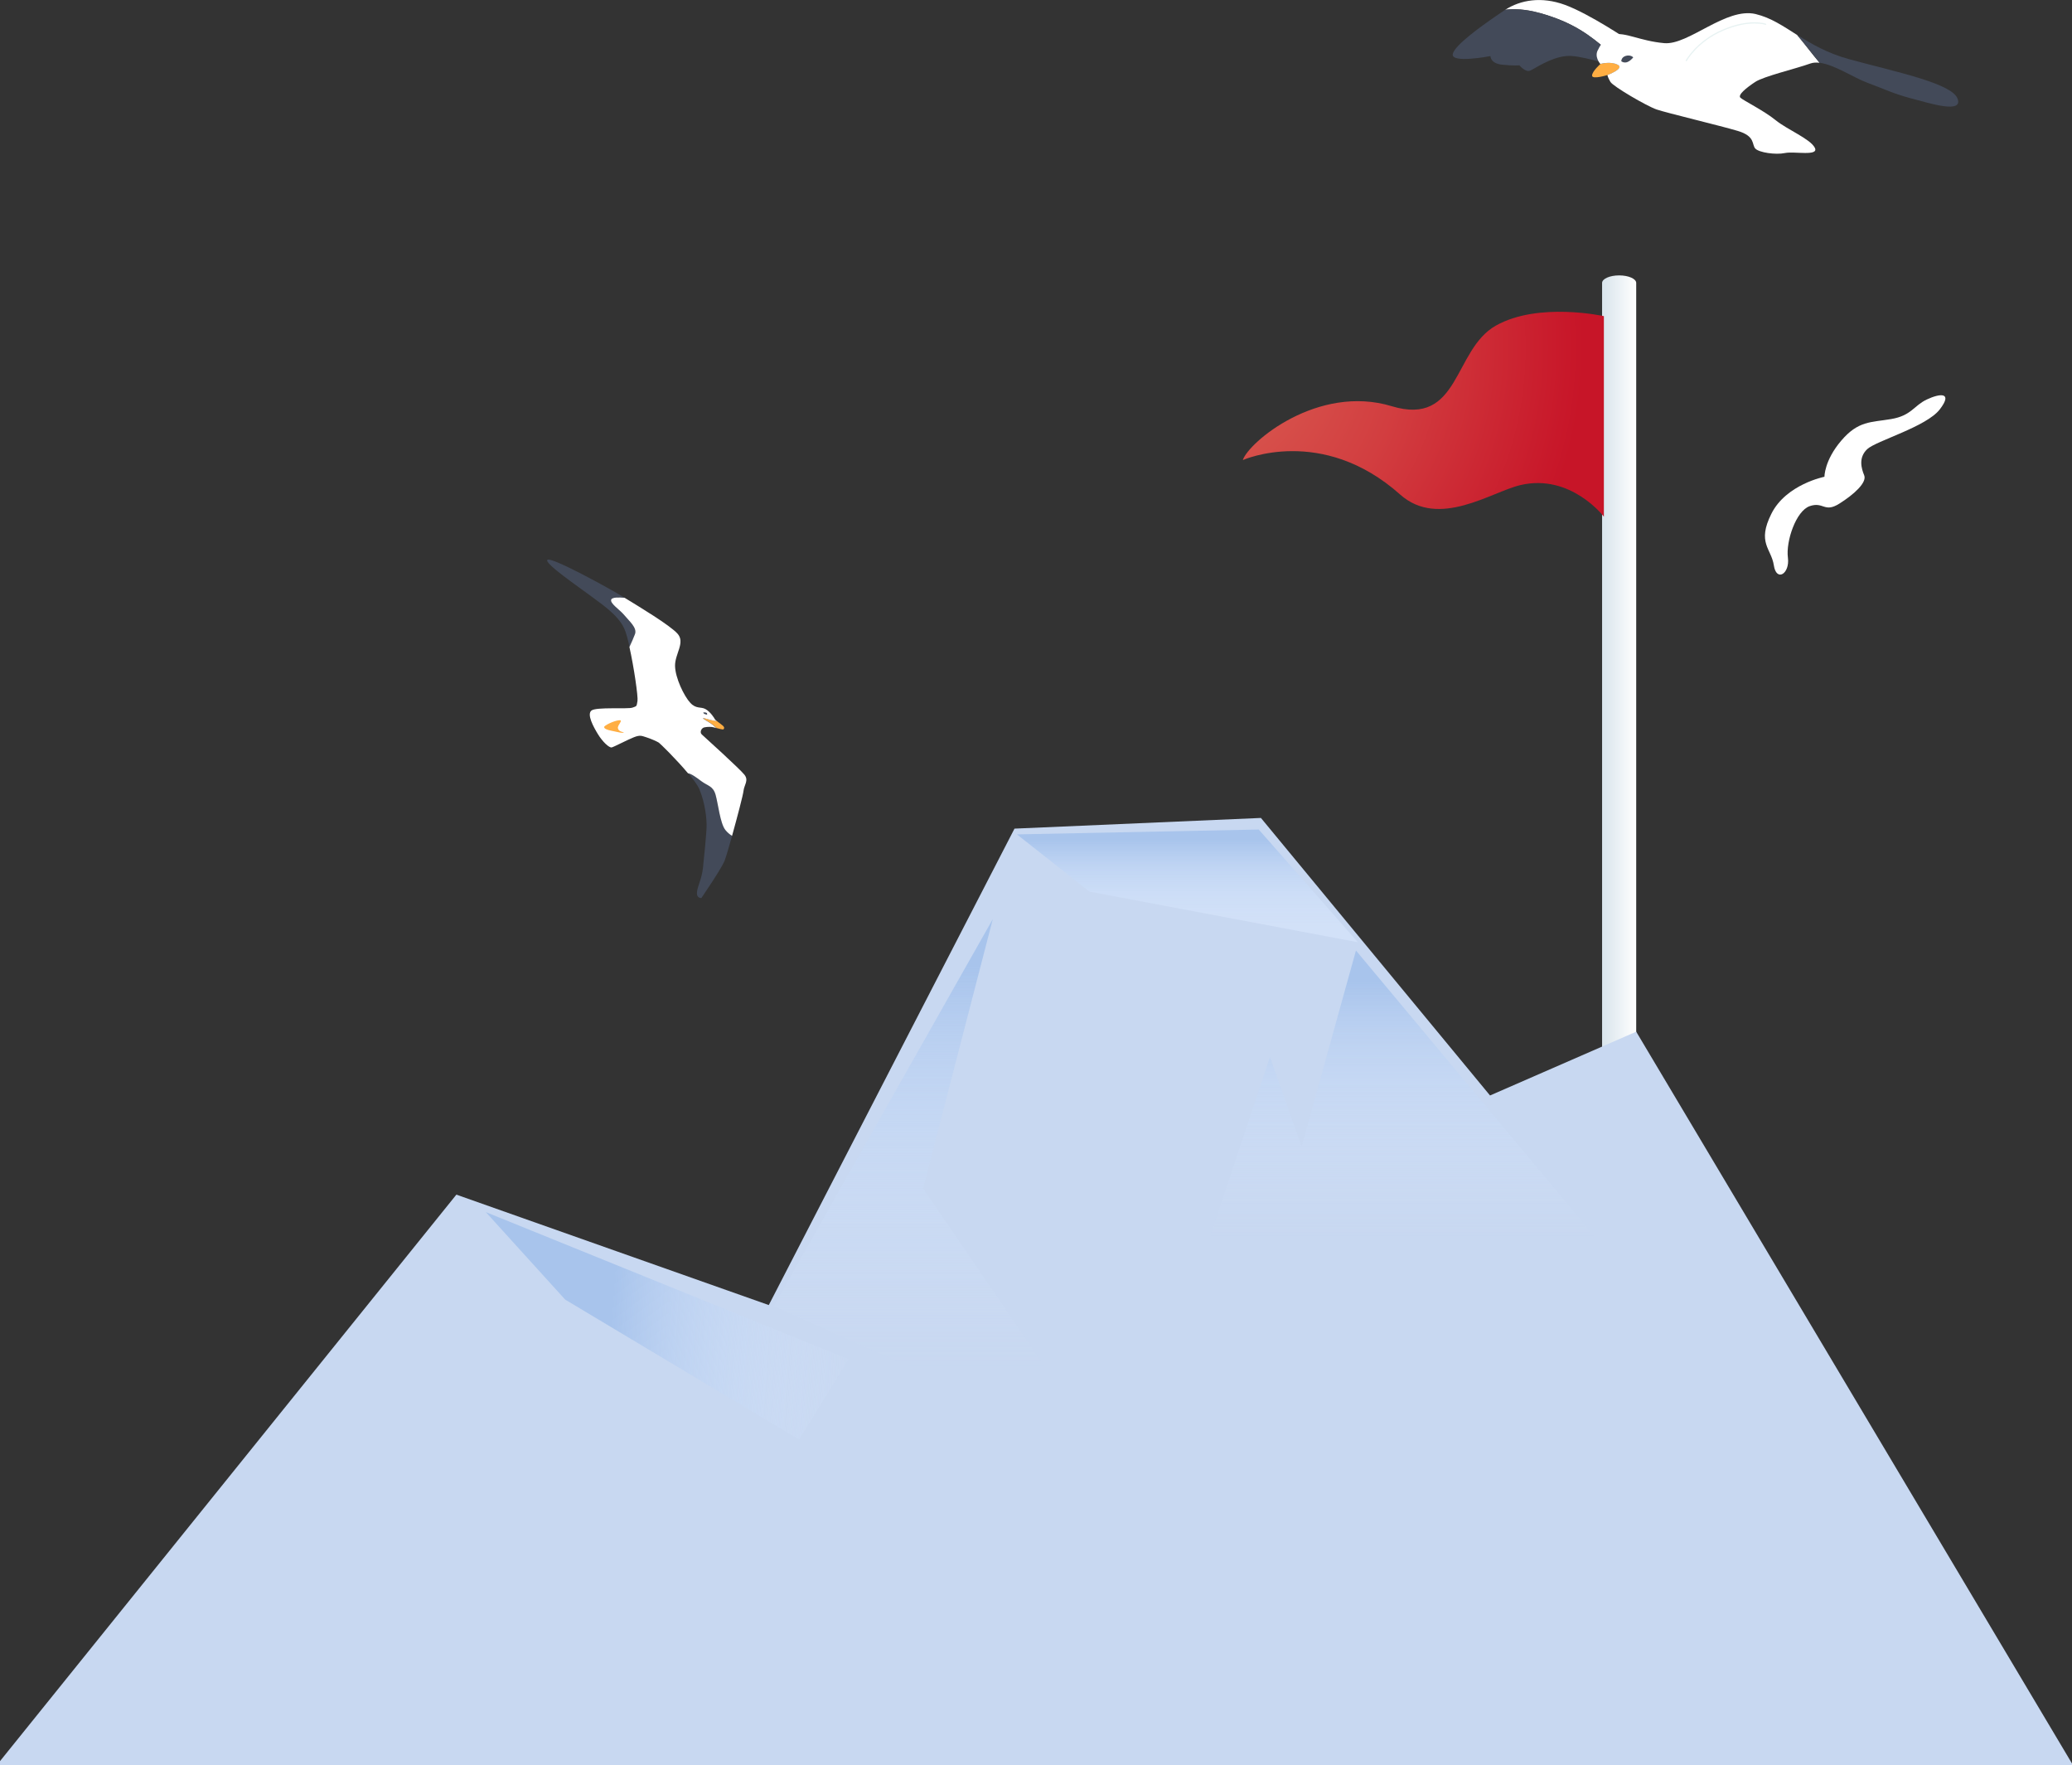<?xml version="1.0" encoding="UTF-8"?>
<svg xmlns="http://www.w3.org/2000/svg" xmlns:xlink="http://www.w3.org/1999/xlink" viewBox="0 0 349.27 297.5">
  <rect x="0" y="0" width="349.27" height="297.5" fill="#333333" stroke="none"/>
  <defs>
    <style>
      .cls-1 {
        fill: #434a59;
      }

      .cls-1, .cls-2, .cls-3, .cls-4, .cls-5, .cls-6, .cls-7, .cls-8, .cls-9, .cls-10, .cls-11 {
        stroke-width: 0px;
      }

      .cls-2 {
        fill: #ffae43;
      }

      .cls-3 {
        fill: url(#linear-gradient);
      }

      .cls-4 {
        fill: #e7f2f2;
      }

      .cls-12 {
        isolation: isolate;
      }

      .cls-5 {
        fill: #c8d8f1;
      }

      .cls-6 {
        fill: #fff;
      }

      .cls-7 {
        fill: url(#_未命名漸層_13-2);
      }

      .cls-7, .cls-9, .cls-10, .cls-11 {
        mix-blend-mode: multiply;
      }

      .cls-8 {
        fill: url(#radial-gradient);
      }

      .cls-9 {
        fill: url(#_未命名漸層_13);
      }

      .cls-10 {
        fill: url(#_未命名漸層_13-3);
      }

      .cls-11 {
        fill: url(#_未命名漸層_15);
      }
    </style>
    <linearGradient id="linear-gradient" x1="-2982.47" y1="126.97" x2="-2976.72" y2="126.97" gradientTransform="translate(-2706.66) rotate(-180) scale(1 -1)" gradientUnits="userSpaceOnUse">
      <stop offset="0" stop-color="#fff"/>
      <stop offset=".92" stop-color="#dbe6ed"/>
    </linearGradient>
    <radialGradient id="radial-gradient" cx="-2905.99" cy="58.67" fx="-2905.99" fy="58.67" r="67.65" gradientTransform="translate(-2706.66) rotate(-180) scale(1 -1)" gradientUnits="userSpaceOnUse">
      <stop offset="0" stop-color="#db5f54"/>
      <stop offset=".21" stop-color="#d8564e"/>
      <stop offset=".54" stop-color="#d23e40"/>
      <stop offset=".96" stop-color="#c8182a"/>
      <stop offset="1" stop-color="#c71528"/>
    </radialGradient>
    <linearGradient id="_未命名漸層_13" data-name="未命名漸層 13" x1="-2864.95" y1="245.05" x2="-2864.95" y2="154.89" gradientTransform="translate(-2706.66) rotate(-180) scale(1 -1)" gradientUnits="userSpaceOnUse">
      <stop offset=".15" stop-color="#dceaff" stop-opacity="0"/>
      <stop offset=".22" stop-color="#dae8fe" stop-opacity=".03"/>
      <stop offset=".33" stop-color="#d5e5fc" stop-opacity=".12"/>
      <stop offset=".45" stop-color="#cedff9" stop-opacity=".27"/>
      <stop offset=".6" stop-color="#c3d8f6" stop-opacity=".47"/>
      <stop offset=".76" stop-color="#b6cef1" stop-opacity=".72"/>
      <stop offset=".91" stop-color="#a8c4ec"/>
    </linearGradient>
    <linearGradient id="_未命名漸層_13-2" data-name="未命名漸層 13" x1="-1670.88" y1="4367.84" x2="-1670.88" y2="4299.38" gradientTransform="translate(-3911.83 872.48) rotate(93.92) scale(1.09 -.92) skewX(10.8)" xlink:href="#_未命名漸層_13"/>
    <linearGradient id="_未命名漸層_13-3" data-name="未命名漸層 13" x1="-2945.01" y1="217.7" x2="-2945.01" y2="160.18" xlink:href="#_未命名漸層_13"/>
    <linearGradient id="_未命名漸層_15" data-name="未命名漸層 15" x1="-2906.82" y1="158.79" x2="-2906.82" y2="139.79" gradientTransform="translate(-2706.66) rotate(-180) scale(1 -1)" gradientUnits="userSpaceOnUse">
      <stop offset=".13" stop-color="#dceaff" stop-opacity=".5"/>
      <stop offset=".25" stop-color="#d8e7fd" stop-opacity=".53"/>
      <stop offset=".44" stop-color="#cee0fa" stop-opacity=".63"/>
      <stop offset=".66" stop-color="#bed4f4" stop-opacity=".79"/>
      <stop offset=".91" stop-color="#a8c4ec"/>
    </linearGradient>
  </defs>
  <g class="cls-12">
    <g id="_圖層_1" data-name="圖層 1">
      <g>
        <g>
          <g>
            <path class="cls-3" d="m270.06,47.68c0-.7,1.29-1.27,2.87-1.27h0c1.59,0,2.88.57,2.88,1.27v158.58c0,.7-1.29,1.27-2.88,1.27h0c-1.59,0-2.87-.57-2.87-1.27V47.68Z"/>
            <path class="cls-8" d="m270.37,53.28s-11.03-2.46-18.23,1.6c-7.2,4.07-6.01,17.07-17.55,13.57-12.45-3.77-24.15,6.11-25.09,9.08,0,0,13.31-5.95,26.52,5.81,6.53,5.81,15.39-.46,20.3-1.6,8.47-1.97,14.04,5.33,14.04,5.33v-33.79Z"/>
          </g>
          <polygon class="cls-5" points="355.92 308.35 -8.77 307.67 76.93 201.32 129.59 219.93 171.01 139.64 212.55 137.84 251.17 184.61 275.81 173.86 355.92 308.35"/>
          <polygon class="cls-9" points="167.35 154.89 130.43 220.12 186.16 245.05 155.6 200.26 167.35 154.89"/>
          <polygon class="cls-7" points="95.27 219.01 134.7 242.6 143.05 229.05 81.89 204.26 95.27 219.01"/>
          <polygon class="cls-10" points="275.81 216.78 228.57 160.18 219.4 193.22 214.07 178.12 200.88 217.7 275.81 216.78"/>
          <polygon class="cls-11" points="212.18 139.79 171.42 140.61 183.63 150.25 228.9 158.79 212.18 139.79"/>
        </g>
        <g>
          <g>
            <path class="cls-6" d="m259.55,2.19c5.74,1.6,8.46,3.8,11.42,6.29,1.01.85,2.44,1.45,3.78,1.99.94-.96,1.05-2.85-.22-3.68,0,0-6.62-4.47-10.73-5.97-4-1.46-7.5-.82-10.07.83,1.41-.18,3.35-.14,5.81.55Z"/>
            <path class="cls-1" d="m270.97,8.48c-2.96-2.5-5.69-4.69-11.42-6.29-2.46-.68-4.39-.72-5.81-.55-.07.05-.14.09-.21.14-.4.27-.87.59-1.38.94-2.8,1.93-6.85,4.87-7.25,6.33-.48,1.73,6.34.4,6.34.4,0,0-.03,1.24,1.95,1.45,1.99.21,2.93.11,2.93.11,0,0,1.02,1.23,1.82.89.73-.3,3.41-2.22,6.07-2.45.28-.02.56-.04.84-.02,2.91.17,7.45,2.02,9.07,1.56.32-.09.6-.27.82-.51-1.34-.54-2.78-1.14-3.78-1.99Z"/>
          </g>
          <path class="cls-2" d="m272.7,10.91c-1.23-.63-2.92-.13-2.92-.13,0,0-1.41,1.24-1.41,1.96,0,.72,2.61-.1,2.61-.1,0,0,2.96-1.1,1.73-1.73Z"/>
          <g>
            <path class="cls-6" d="m295.97,2.37c-5.05-1.2-11.33,5.27-15.44,4.9-4.12-.37-6.71-1.95-8.51-1.41-1.79.54-2.6,2.45-2.6,2.45-.79,1.22.35,2.47.35,2.47,0,0,1.69-.5,2.92.13,1.23.63-1.73,1.73-1.73,1.73,0,0,.04.4.51,1.17.47.77,6.08,4.05,7.78,4.64,1.7.58,10.65,2.71,13.67,3.61,3.03.9,2.34,2.31,2.97,2.98.63.67,3.42,1.08,4.99.75,1.57-.33,5.81.6,5.03-.9-.78-1.5-4.62-3.03-6.6-4.64-1.98-1.61-5.43-3.31-5.93-3.78-.5-.47,1.01-1.68,2.47-2.65,1.46-.97,6.83-2.22,9.32-3.12.46-.16.98-.19,1.54-.12-1.22-1.46-2.48-3.13-3.78-4.69-2.38-1.51-4.43-2.91-6.98-3.52Z"/>
            <path class="cls-1" d="m329.97,16.61c-.96-2.59-10.57-4.53-18.21-6.62-3.79-1.03-6.46-2.62-8.8-4.1,1.3,1.56,2.56,3.23,3.78,4.69,2.49.31,5.78,2.54,8.02,3.36,2.74,1,4.21,1.79,7.43,2.65,3.21.85,8.75,2.61,7.79.02Z"/>
          </g>
          <path class="cls-1" d="m273.3,10.33s-.04-.67.74-.91,1.36.23,1.24.3-.96,1.28-1.98.61Z"/>
          <path class="cls-4" d="m284.22,10.31s-.02,0-.02,0c-.05-.03-.07-.08-.04-.13.02-.03,1.8-3.31,6.27-5.21,4.47-1.91,7.13-1.01,7.24-.97.05.02.08.07.06.12-.02.05-.07.08-.12.06-.03,0-2.7-.91-7.1.97-4.41,1.88-6.16,5.09-6.17,5.12-.02.04-.07.06-.11.05Z"/>
        </g>
        <g>
          <path class="cls-1" d="m118.23,131.62c1.09.83,1.98.79,2.41,2.31.43,1.52.75,4.76,1.63,5.9.33.42.74.76,1.14,1.01-.56,2-1.08,3.75-1.29,4.27-.56,1.36-3.83,6.13-3.89,6.22,0,0-.85.11-.74-1,.11-1.11.8-2.12,1.01-4.12.21-2,.52-5.08.6-6.63.08-1.54-.26-4.33-1.21-6.58-.29-.69-1.02-1.67-1.89-2.72.52.03,1.5.75,2.24,1.32Z"/>
          <path class="cls-1" d="m92.29,94.32c.84-.43,10.53,4.89,12.78,6.28.07.04.14.09.22.13-.9-.08-2.06-.1-2.23.28-.3.64,1.45,1.71,2.23,2.68.79.97,2.17,2.09,1.76,3.18-.21.55-.6,1.42-.93,2.15-.29-1.32-.6-2.44-.87-3.05-1-2.23-3.48-3.91-5.6-5.49s-8.18-5.72-7.34-6.16Z"/>
          <path class="cls-2" d="m118.55,121.01c.3,0,1.07.31,1.69.41.18.03.39.06.61.1.23.19.55.43.86.66.54.41.33.59.25.72-.06.09-.68-.07-1.18-.21-.21-.19-.44-.4-.61-.55-.42-.35-1.91-1.13-1.61-1.13Z"/>
          <path class="cls-6" d="m105.29,100.74c2.38,1.46,7.62,4.6,8.92,6.05,1.34,1.5-.45,3.39-.42,5.43.04,2.04,1.53,5.1,2.56,6.21,1.03,1.11,1.78.61,2.6,1.08.83.47,1.5,1.56,1.55,1.69.02.06.16.18.34.33-.22-.04-.43-.07-.61-.1-.61-.1-1.39-.41-1.69-.41-.3,0,1.19.78,1.61,1.13.18.15.4.35.61.55-.18-.05-.35-.1-.46-.13-.43-.11-1.03-.1-1.55,0-.53.1-.85.84-.45,1.2.4.36,6.43,5.82,7.19,6.79.76.97-.05,1.7-.16,2.73-.06.63-1.05,4.41-1.93,7.57-.4-.25-.81-.59-1.14-1.01-.87-1.14-1.2-4.37-1.63-5.9-.43-1.52-1.32-1.49-2.41-2.31-.75-.57-1.72-1.29-2.24-1.32-1.98-2.37-4.72-5.04-4.92-5.17-.28-.19-1.44-.7-2.16-.92-.72-.22-1-.41-2.07.02-1.06.42-3.26,1.58-3.7,1.7s-1.58-.98-2.34-2.23c-.76-1.24-1.9-3.34-1.09-3.98.8-.64,6.17-.21,6.91-.49s.68-.13.85-1.12c.12-.71-.58-5.61-1.36-9.1.34-.73.73-1.6.93-2.15.42-1.09-.97-2.21-1.76-3.18-.79-.97-2.53-2.03-2.23-2.68.18-.39,1.34-.36,2.23-.28Z"/>
          <path class="cls-1" d="m118.54,120.07s.61-.09.66.2c.06.29-.27.09-.43.05-.16-.04-.23-.25-.23-.25Z"/>
          <path class="cls-2" d="m105.16,123.41s-.89-.1-1-.68,1.04-1.44.17-1.35-2.49.87-2.49,1.14c0,.27.43.47,1.29.64.86.17,1.93.48,2.04.24Z"/>
        </g>
        <path class="cls-6" d="m307.56,80.34s-6.46,1.27-8.95,6.21c-2.49,4.94-.03,5.87.4,8.72.43,2.85,2.73,1.43,2.37-1.3s1.36-7.89,3.69-8.68c2.33-.79,2.44,1.18,4.97-.41,2.54-1.59,4.69-3.59,4.2-4.78-.49-1.19-.99-2.99.51-4.41,1.5-1.41,9.97-3.75,12.24-6.71s-.01-2.69-2.21-1.65c-2.19,1.04-2.57,2.71-6,3.29-3.42.58-5.54.27-8.41,3.64-2.87,3.36-2.83,6.1-2.83,6.1Z"/>
      </g>
    </g>
  </g>
</svg>